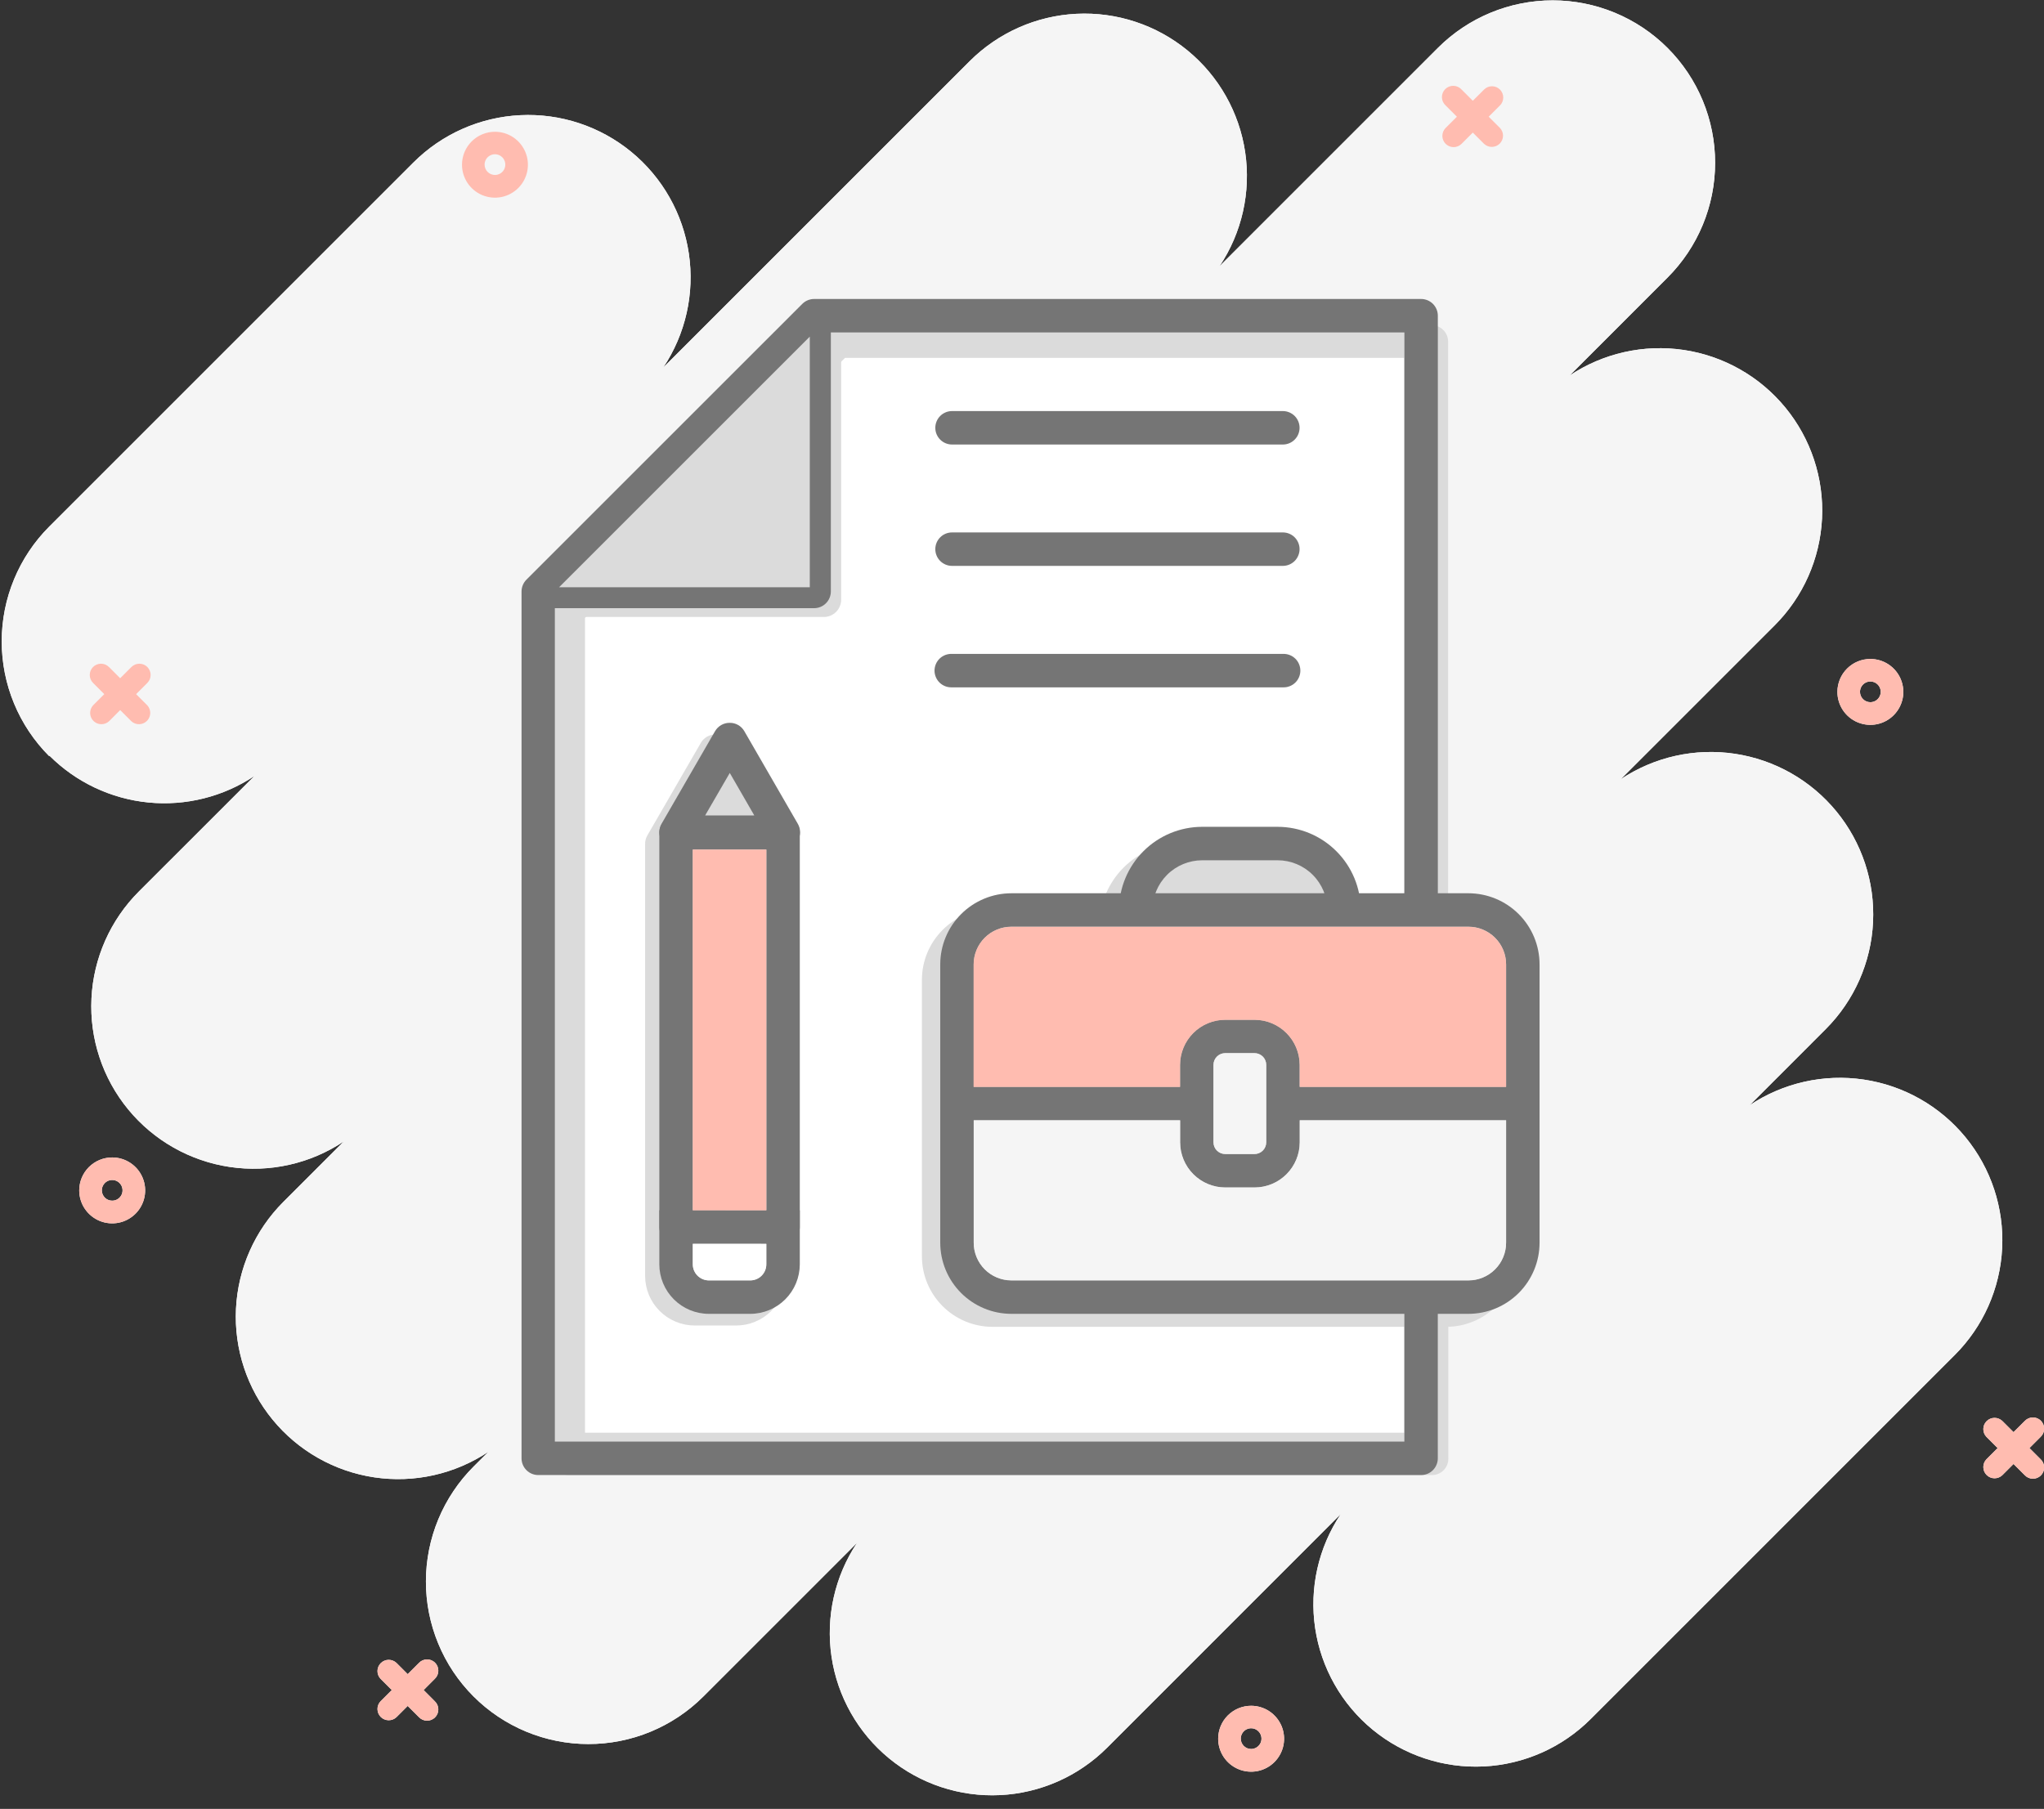<svg width="148" height="131" viewBox="0 0 148 131" fill="none" xmlns="http://www.w3.org/2000/svg">
  <rect x="0" y="0" width="148" height="131" fill="#333333" stroke="none"/>
  <g clipPath="url(#clip0_11492_115912)">
    <path d="M3.581 54.729C5.505 56.652 8.036 57.849 10.743 58.116C13.451 58.383 16.166 57.703 18.429 56.193L10.056 64.563C7.991 66.627 6.767 69.385 6.623 72.301C6.479 75.218 7.425 78.083 9.277 80.34C11.13 82.597 13.755 84.085 16.644 84.513C19.532 84.941 22.476 84.279 24.904 82.656L20.51 87.049C18.449 89.114 17.229 91.871 17.087 94.785C16.945 97.7 17.891 100.563 19.742 102.818C21.593 105.074 24.216 106.561 27.102 106.991C29.987 107.421 32.93 106.762 35.358 105.144L34.297 106.205C33.203 107.296 32.335 108.593 31.741 110.02C31.148 111.447 30.842 112.977 30.84 114.522C30.838 116.068 31.141 117.599 31.731 119.027C32.32 120.456 33.186 121.754 34.277 122.848C35.369 123.943 36.665 124.811 38.092 125.404C39.52 125.997 41.05 126.304 42.595 126.305C44.141 126.307 45.671 126.005 47.1 125.415C48.528 124.825 49.827 123.96 50.921 122.868L62.057 111.733C60.438 114.16 59.78 117.103 60.21 119.989C60.64 122.875 62.127 125.498 64.382 127.348C66.638 129.199 69.501 130.145 72.415 130.003C75.329 129.861 78.087 128.641 80.152 126.58L97.083 109.646C95.46 112.073 94.798 115.017 95.226 117.906C95.654 120.794 97.141 123.42 99.398 125.272C101.656 127.124 104.521 128.071 107.437 127.927C110.354 127.783 113.112 126.559 115.176 124.494L141.535 98.134C143.601 96.07 144.825 93.312 144.969 90.395C145.113 87.479 144.166 84.614 142.314 82.357C140.462 80.1 137.836 78.612 134.948 78.184C132.059 77.756 129.115 78.418 126.688 80.041L132.205 74.521C134.263 72.456 135.481 69.699 135.621 66.787C135.762 63.874 134.815 61.013 132.965 58.759C131.116 56.505 128.494 55.019 125.611 54.588C122.727 54.157 119.786 54.813 117.358 56.429L128.494 45.293C130.559 43.229 131.783 40.471 131.927 37.554C132.071 34.638 131.124 31.773 129.272 29.516C127.42 27.259 124.794 25.771 121.906 25.343C119.018 24.915 116.073 25.577 113.646 27.2L120.741 20.103C122.947 17.898 124.186 14.907 124.186 11.788C124.186 8.669 122.948 5.678 120.742 3.472C118.537 1.267 115.546 0.028 112.427 0.027C109.309 0.027 106.317 1.266 104.112 3.471L88.302 19.281C89.925 16.854 90.587 13.909 90.159 11.021C89.731 8.133 88.244 5.507 85.987 3.655C83.73 1.803 80.864 0.856 77.948 1C75.032 1.144 72.273 2.368 70.209 4.433L48.02 26.622C49.644 24.195 50.305 21.251 49.877 18.363C49.45 15.474 47.962 12.849 45.705 10.996C43.448 9.144 40.583 8.198 37.666 8.342C34.75 8.486 31.991 9.709 29.928 11.775L3.568 38.134C1.363 40.34 0.124 43.331 0.124 46.45C0.124 49.569 1.363 52.561 3.568 54.766L3.581 54.729Z" fill="white"/>
    <path d="M144.643 104.871L143.829 105.685C143.684 105.839 143.604 106.044 143.607 106.256C143.609 106.468 143.695 106.671 143.845 106.82C143.995 106.97 144.197 107.056 144.409 107.059C144.621 107.062 144.826 106.982 144.98 106.836L145.794 106.022L146.608 106.836C146.683 106.915 146.772 106.978 146.872 107.022C146.972 107.066 147.079 107.089 147.188 107.09C147.297 107.092 147.405 107.072 147.505 107.031C147.606 106.99 147.698 106.929 147.775 106.852C147.851 106.775 147.912 106.684 147.953 106.583C147.994 106.482 148.014 106.374 148.013 106.265C148.011 106.157 147.988 106.049 147.944 105.95C147.901 105.85 147.838 105.76 147.759 105.685L146.945 104.871L147.759 104.057C147.838 103.983 147.901 103.893 147.944 103.793C147.988 103.694 148.011 103.586 148.013 103.477C148.014 103.369 147.994 103.261 147.953 103.16C147.912 103.059 147.851 102.968 147.775 102.891C147.698 102.814 147.606 102.753 147.505 102.712C147.405 102.671 147.297 102.651 147.188 102.652C147.079 102.654 146.972 102.677 146.872 102.721C146.772 102.765 146.683 102.828 146.608 102.907L145.794 103.718L144.98 102.907C144.826 102.761 144.621 102.681 144.409 102.684C144.197 102.687 143.995 102.772 143.845 102.922C143.695 103.072 143.609 103.275 143.607 103.487C143.604 103.699 143.684 103.903 143.829 104.057L144.643 104.871Z" fill="white"/>
    <path d="M28.369 122.395L27.555 123.209C27.409 123.363 27.329 123.568 27.332 123.78C27.335 123.991 27.421 124.194 27.57 124.344C27.72 124.494 27.923 124.579 28.135 124.582C28.347 124.585 28.552 124.505 28.706 124.359L29.52 123.546L30.334 124.359C30.408 124.438 30.498 124.502 30.598 124.545C30.697 124.589 30.805 124.612 30.913 124.614C31.022 124.615 31.13 124.595 31.231 124.554C31.332 124.513 31.423 124.452 31.5 124.375C31.577 124.299 31.638 124.207 31.679 124.106C31.72 124.005 31.74 123.898 31.738 123.789C31.737 123.68 31.714 123.573 31.67 123.473C31.626 123.373 31.563 123.284 31.484 123.209L30.673 122.395L31.484 121.581C31.563 121.506 31.626 121.416 31.67 121.317C31.714 121.217 31.737 121.11 31.738 121.001C31.74 120.892 31.72 120.784 31.679 120.683C31.638 120.583 31.577 120.491 31.5 120.414C31.423 120.337 31.332 120.277 31.231 120.236C31.13 120.195 31.022 120.174 30.913 120.176C30.805 120.177 30.697 120.201 30.598 120.244C30.498 120.288 30.408 120.351 30.334 120.43L29.52 121.244L28.706 120.43C28.552 120.284 28.347 120.205 28.135 120.207C27.923 120.21 27.72 120.296 27.57 120.446C27.421 120.596 27.335 120.798 27.332 121.01C27.329 121.222 27.409 121.427 27.555 121.581L28.369 122.395Z" fill="white"/>
    <path d="M7.551 50.27L6.737 51.084C6.597 51.24 6.522 51.443 6.527 51.652C6.532 51.861 6.618 52.061 6.766 52.209C6.914 52.357 7.113 52.442 7.322 52.447C7.532 52.453 7.735 52.378 7.89 52.238L8.702 51.424L9.516 52.238C9.671 52.378 9.874 52.453 10.084 52.447C10.293 52.442 10.492 52.357 10.64 52.209C10.788 52.061 10.873 51.861 10.879 51.652C10.884 51.443 10.809 51.24 10.669 51.084L9.855 50.27L10.669 49.456C10.822 49.303 10.907 49.096 10.907 48.88C10.906 48.664 10.82 48.457 10.668 48.304C10.515 48.152 10.307 48.066 10.091 48.066C9.875 48.067 9.668 48.153 9.516 48.306L8.702 49.12L7.89 48.306C7.815 48.23 7.725 48.17 7.626 48.129C7.527 48.088 7.422 48.066 7.315 48.066C7.208 48.066 7.102 48.087 7.003 48.128C6.904 48.169 6.814 48.229 6.738 48.304C6.663 48.38 6.602 48.47 6.561 48.568C6.52 48.667 6.499 48.773 6.499 48.88C6.499 48.987 6.52 49.093 6.561 49.192C6.601 49.291 6.661 49.381 6.737 49.456L7.551 50.27Z" fill="white"/>
    <path d="M105.489 8.452L104.675 9.266C104.599 9.341 104.539 9.431 104.499 9.53C104.458 9.629 104.437 9.735 104.437 9.842C104.437 9.949 104.458 10.055 104.499 10.154C104.54 10.252 104.601 10.342 104.676 10.418C104.752 10.493 104.842 10.553 104.941 10.594C105.04 10.635 105.146 10.656 105.253 10.656C105.36 10.656 105.465 10.634 105.564 10.593C105.663 10.552 105.753 10.492 105.828 10.416L106.642 9.602L107.456 10.416C107.61 10.562 107.815 10.642 108.027 10.639C108.239 10.636 108.441 10.551 108.591 10.401C108.741 10.251 108.827 10.049 108.83 9.836C108.833 9.624 108.753 9.42 108.607 9.266L107.793 8.452L108.607 7.638C108.683 7.562 108.743 7.473 108.784 7.374C108.825 7.275 108.846 7.169 108.846 7.062C108.846 6.955 108.825 6.849 108.784 6.75C108.744 6.651 108.684 6.562 108.608 6.486C108.533 6.41 108.443 6.35 108.344 6.309C108.245 6.268 108.139 6.247 108.032 6.247C107.925 6.246 107.82 6.267 107.721 6.308C107.622 6.349 107.532 6.409 107.456 6.485L106.642 7.298L105.828 6.485C105.754 6.402 105.664 6.336 105.563 6.29C105.463 6.243 105.354 6.218 105.243 6.215C105.132 6.212 105.022 6.232 104.919 6.273C104.816 6.314 104.723 6.376 104.644 6.454C104.566 6.532 104.505 6.626 104.463 6.729C104.422 6.832 104.403 6.942 104.406 7.052C104.408 7.163 104.434 7.272 104.48 7.373C104.526 7.473 104.593 7.564 104.675 7.638L105.489 8.452Z" fill="white"/>
    <path d="M90.59 123.535C91.062 123.535 91.524 123.675 91.916 123.937C92.308 124.2 92.614 124.572 92.795 125.008C92.975 125.444 93.023 125.924 92.931 126.387C92.839 126.85 92.611 127.275 92.278 127.609C91.944 127.942 91.519 128.17 91.056 128.262C90.593 128.354 90.113 128.307 89.677 128.126C89.241 127.945 88.868 127.639 88.606 127.247C88.344 126.855 88.204 126.393 88.204 125.921C88.204 125.288 88.456 124.682 88.903 124.234C89.35 123.787 89.957 123.535 90.59 123.535ZM90.59 126.664C90.739 126.664 90.884 126.62 91.007 126.537C91.13 126.455 91.227 126.338 91.284 126.201C91.34 126.063 91.355 125.913 91.326 125.767C91.297 125.621 91.226 125.488 91.121 125.383C91.016 125.278 90.882 125.206 90.737 125.177C90.591 125.149 90.44 125.163 90.303 125.22C90.166 125.277 90.049 125.373 89.966 125.497C89.884 125.62 89.84 125.765 89.84 125.913C89.84 126.012 89.859 126.109 89.897 126.201C89.935 126.292 89.99 126.374 90.06 126.444C90.129 126.514 90.212 126.569 90.303 126.607C90.394 126.644 90.492 126.664 90.59 126.664Z" fill="white"/>
    <path d="M135.427 47.723C135.899 47.723 136.361 47.863 136.753 48.125C137.145 48.387 137.451 48.76 137.632 49.196C137.812 49.632 137.86 50.111 137.768 50.574C137.675 51.037 137.448 51.462 137.114 51.796C136.781 52.13 136.356 52.357 135.893 52.449C135.43 52.541 134.95 52.494 134.514 52.313C134.078 52.133 133.705 51.827 133.443 51.435C133.181 51.042 133.041 50.581 133.041 50.109C133.041 49.476 133.292 48.869 133.74 48.422C134.187 47.974 134.794 47.723 135.427 47.723ZM135.427 50.854C135.576 50.854 135.721 50.81 135.844 50.727C135.967 50.645 136.064 50.528 136.12 50.391C136.177 50.254 136.192 50.103 136.163 49.957C136.134 49.812 136.063 49.678 135.958 49.573C135.853 49.468 135.719 49.397 135.574 49.368C135.428 49.339 135.277 49.354 135.14 49.41C135.003 49.467 134.886 49.563 134.803 49.687C134.721 49.81 134.677 49.955 134.677 50.104C134.677 50.303 134.756 50.493 134.897 50.634C135.037 50.775 135.228 50.854 135.427 50.854Z" fill="white"/>
    <path d="M35.838 9.543C36.31 9.543 36.772 9.683 37.164 9.945C37.556 10.207 37.862 10.58 38.043 11.016C38.224 11.452 38.271 11.932 38.179 12.395C38.087 12.858 37.859 13.283 37.526 13.617C37.192 13.95 36.767 14.177 36.304 14.27C35.841 14.362 35.361 14.314 34.925 14.134C34.489 13.953 34.117 13.647 33.854 13.255C33.592 12.863 33.452 12.401 33.452 11.929C33.452 11.296 33.703 10.689 34.151 10.242C34.599 9.794 35.206 9.543 35.838 9.543ZM35.838 12.671C35.987 12.671 36.132 12.627 36.255 12.545C36.379 12.463 36.475 12.345 36.532 12.208C36.588 12.071 36.603 11.92 36.574 11.775C36.545 11.629 36.474 11.496 36.369 11.391C36.264 11.286 36.13 11.214 35.985 11.185C35.839 11.156 35.688 11.171 35.551 11.228C35.414 11.285 35.297 11.381 35.214 11.504C35.132 11.628 35.088 11.773 35.088 11.921C35.088 12.12 35.167 12.311 35.308 12.452C35.449 12.592 35.639 12.671 35.838 12.671Z" fill="white"/>
    <path d="M8.123 83.824C8.595 83.824 9.057 83.964 9.449 84.226C9.842 84.489 10.148 84.861 10.328 85.297C10.509 85.733 10.556 86.213 10.464 86.676C10.372 87.139 10.145 87.564 9.811 87.898C9.477 88.231 9.052 88.459 8.589 88.551C8.126 88.643 7.646 88.596 7.21 88.415C6.774 88.234 6.402 87.928 6.139 87.536C5.877 87.144 5.737 86.682 5.737 86.21C5.737 85.578 5.989 84.971 6.436 84.523C6.884 84.076 7.491 83.824 8.123 83.824ZM8.123 86.955C8.272 86.955 8.417 86.911 8.54 86.829C8.664 86.746 8.76 86.629 8.817 86.492C8.874 86.355 8.888 86.204 8.859 86.059C8.83 85.913 8.759 85.779 8.654 85.675C8.549 85.57 8.415 85.498 8.27 85.469C8.124 85.44 7.973 85.455 7.836 85.512C7.699 85.569 7.582 85.665 7.5 85.788C7.417 85.912 7.373 86.057 7.373 86.205C7.373 86.404 7.452 86.595 7.593 86.736C7.734 86.876 7.925 86.955 8.123 86.955Z" fill="white"/>
    <path d="M3.581 54.729C5.505 56.652 8.036 57.849 10.743 58.116C13.451 58.383 16.166 57.703 18.429 56.193L10.056 64.563C7.991 66.627 6.767 69.385 6.623 72.301C6.479 75.218 7.425 78.083 9.277 80.34C11.13 82.597 13.755 84.085 16.644 84.513C19.532 84.941 22.476 84.279 24.904 82.656L20.51 87.049C18.449 89.114 17.229 91.871 17.087 94.785C16.945 97.7 17.891 100.563 19.742 102.818C21.593 105.074 24.216 106.561 27.102 106.991C29.987 107.421 32.93 106.762 35.358 105.144L34.297 106.205C33.203 107.296 32.335 108.593 31.741 110.02C31.148 111.447 30.842 112.977 30.84 114.522C30.838 116.068 31.141 117.599 31.731 119.027C32.32 120.456 33.186 121.754 34.277 122.848C35.369 123.943 36.665 124.811 38.092 125.404C39.52 125.997 41.05 126.304 42.595 126.305C44.141 126.307 45.671 126.005 47.1 125.415C48.528 124.825 49.827 123.96 50.921 122.868L62.057 111.733C60.438 114.16 59.78 117.103 60.21 119.989C60.64 122.875 62.127 125.498 64.382 127.348C66.638 129.199 69.501 130.145 72.415 130.003C75.329 129.861 78.087 128.641 80.152 126.58L97.083 109.646C95.46 112.073 94.798 115.017 95.226 117.906C95.654 120.794 97.141 123.42 99.398 125.272C101.656 127.124 104.521 128.071 107.437 127.927C110.354 127.783 113.112 126.559 115.176 124.494L141.535 98.134C143.601 96.07 144.825 93.312 144.969 90.395C145.113 87.479 144.166 84.614 142.314 82.357C140.462 80.1 137.836 78.612 134.948 78.184C132.059 77.756 129.115 78.418 126.688 80.041L132.205 74.521C134.263 72.456 135.481 69.699 135.621 66.787C135.762 63.874 134.815 61.013 132.965 58.759C131.116 56.505 128.494 55.019 125.611 54.588C122.727 54.157 119.786 54.813 117.358 56.429L128.494 45.293C130.559 43.229 131.783 40.471 131.927 37.554C132.071 34.638 131.124 31.773 129.272 29.516C127.42 27.259 124.794 25.771 121.906 25.343C119.018 24.915 116.073 25.577 113.646 27.2L120.741 20.103C122.947 17.898 124.186 14.907 124.186 11.788C124.186 8.669 122.948 5.678 120.742 3.472C118.537 1.267 115.546 0.028 112.427 0.027C109.309 0.027 106.317 1.266 104.112 3.471L88.302 19.281C89.925 16.854 90.587 13.909 90.159 11.021C89.731 8.133 88.244 5.507 85.987 3.655C83.73 1.803 80.864 0.856 77.948 1C75.032 1.144 72.273 2.368 70.209 4.433L48.02 26.622C49.644 24.195 50.305 21.251 49.877 18.363C49.45 15.474 47.962 12.849 45.705 10.996C43.448 9.144 40.583 8.198 37.666 8.342C34.75 8.486 31.991 9.709 29.928 11.775L3.568 38.134C1.363 40.34 0.124 43.331 0.124 46.45C0.124 49.569 1.363 52.561 3.568 54.766L3.581 54.729Z" fill="#F5F5F5"/>
    <path d="M144.643 104.871L143.829 105.685C143.684 105.839 143.604 106.044 143.607 106.256C143.609 106.468 143.695 106.671 143.845 106.82C143.995 106.97 144.197 107.056 144.409 107.059C144.621 107.062 144.826 106.982 144.98 106.836L145.794 106.022L146.608 106.836C146.683 106.915 146.772 106.978 146.872 107.022C146.972 107.066 147.079 107.089 147.188 107.09C147.297 107.092 147.405 107.072 147.505 107.031C147.606 106.99 147.698 106.929 147.775 106.852C147.851 106.775 147.912 106.684 147.953 106.583C147.994 106.482 148.014 106.374 148.013 106.265C148.011 106.157 147.988 106.049 147.944 105.95C147.901 105.85 147.838 105.76 147.759 105.685L146.945 104.871L147.759 104.057C147.838 103.983 147.901 103.893 147.944 103.793C147.988 103.694 148.011 103.586 148.013 103.477C148.014 103.369 147.994 103.261 147.953 103.16C147.912 103.059 147.851 102.968 147.775 102.891C147.698 102.814 147.606 102.753 147.505 102.712C147.405 102.671 147.297 102.651 147.188 102.652C147.079 102.654 146.972 102.677 146.872 102.721C146.772 102.765 146.683 102.828 146.608 102.907L145.794 103.718L144.98 102.907C144.826 102.761 144.621 102.681 144.409 102.684C144.197 102.687 143.995 102.772 143.845 102.922C143.695 103.072 143.609 103.275 143.607 103.487C143.604 103.699 143.684 103.903 143.829 104.057L144.643 104.871Z" fill="#FFBCB0"/>
    <path d="M28.369 122.395L27.555 123.209C27.409 123.363 27.329 123.568 27.332 123.78C27.335 123.991 27.421 124.194 27.57 124.344C27.72 124.494 27.923 124.579 28.135 124.582C28.347 124.585 28.552 124.505 28.706 124.359L29.52 123.546L30.334 124.359C30.408 124.438 30.498 124.502 30.598 124.545C30.697 124.589 30.805 124.612 30.913 124.614C31.022 124.615 31.13 124.595 31.231 124.554C31.332 124.513 31.423 124.452 31.5 124.375C31.577 124.299 31.638 124.207 31.679 124.106C31.72 124.005 31.74 123.898 31.738 123.789C31.737 123.68 31.714 123.573 31.67 123.473C31.626 123.373 31.563 123.284 31.484 123.209L30.673 122.395L31.484 121.581C31.563 121.506 31.626 121.416 31.67 121.317C31.714 121.217 31.737 121.11 31.738 121.001C31.74 120.892 31.72 120.784 31.679 120.683C31.638 120.583 31.577 120.491 31.5 120.414C31.423 120.337 31.332 120.277 31.231 120.236C31.13 120.195 31.022 120.174 30.913 120.176C30.805 120.177 30.697 120.201 30.598 120.244C30.498 120.288 30.408 120.351 30.334 120.43L29.52 121.244L28.706 120.43C28.552 120.284 28.347 120.205 28.135 120.207C27.923 120.21 27.72 120.296 27.57 120.446C27.421 120.596 27.335 120.798 27.332 121.01C27.329 121.222 27.409 121.427 27.555 121.581L28.369 122.395Z" fill="#FFBCB0"/>
    <path d="M7.551 50.27L6.737 51.084C6.597 51.24 6.522 51.443 6.527 51.652C6.532 51.861 6.618 52.061 6.766 52.209C6.914 52.357 7.113 52.442 7.322 52.447C7.532 52.453 7.735 52.378 7.89 52.238L8.702 51.424L9.516 52.238C9.671 52.378 9.874 52.453 10.084 52.447C10.293 52.442 10.492 52.357 10.64 52.209C10.788 52.061 10.873 51.861 10.879 51.652C10.884 51.443 10.809 51.24 10.669 51.084L9.855 50.27L10.669 49.456C10.822 49.303 10.907 49.096 10.907 48.88C10.906 48.664 10.82 48.457 10.668 48.304C10.515 48.152 10.307 48.066 10.091 48.066C9.875 48.067 9.668 48.153 9.516 48.306L8.702 49.12L7.89 48.306C7.815 48.23 7.725 48.17 7.626 48.129C7.527 48.088 7.422 48.066 7.315 48.066C7.208 48.066 7.102 48.087 7.003 48.128C6.904 48.169 6.814 48.229 6.738 48.304C6.663 48.38 6.602 48.47 6.561 48.568C6.52 48.667 6.499 48.773 6.499 48.88C6.499 48.987 6.52 49.093 6.561 49.192C6.601 49.291 6.661 49.381 6.737 49.456L7.551 50.27Z" fill="#FFBCB0"/>
    <path d="M105.489 8.452L104.675 9.266C104.599 9.341 104.539 9.431 104.499 9.53C104.458 9.629 104.437 9.735 104.437 9.842C104.437 9.949 104.458 10.055 104.499 10.154C104.54 10.252 104.601 10.342 104.676 10.418C104.752 10.493 104.842 10.553 104.941 10.594C105.04 10.635 105.146 10.656 105.253 10.656C105.36 10.656 105.465 10.634 105.564 10.593C105.663 10.552 105.753 10.492 105.828 10.416L106.642 9.602L107.456 10.416C107.61 10.562 107.815 10.642 108.027 10.639C108.239 10.636 108.441 10.551 108.591 10.401C108.741 10.251 108.827 10.049 108.83 9.836C108.833 9.624 108.753 9.42 108.607 9.266L107.793 8.452L108.607 7.638C108.683 7.562 108.743 7.473 108.784 7.374C108.825 7.275 108.846 7.169 108.846 7.062C108.846 6.955 108.825 6.849 108.784 6.75C108.744 6.651 108.684 6.562 108.608 6.486C108.533 6.41 108.443 6.35 108.344 6.309C108.245 6.268 108.139 6.247 108.032 6.247C107.925 6.246 107.82 6.267 107.721 6.308C107.622 6.349 107.532 6.409 107.456 6.485L106.642 7.298L105.828 6.485C105.754 6.402 105.664 6.336 105.563 6.29C105.463 6.243 105.354 6.218 105.243 6.215C105.132 6.212 105.022 6.232 104.919 6.273C104.816 6.314 104.723 6.376 104.644 6.454C104.566 6.532 104.505 6.626 104.463 6.729C104.422 6.832 104.403 6.942 104.406 7.052C104.408 7.163 104.434 7.272 104.48 7.373C104.526 7.473 104.593 7.564 104.675 7.638L105.489 8.452Z" fill="#FFBCB0"/>
    <path d="M90.59 123.535C91.062 123.535 91.524 123.675 91.916 123.937C92.308 124.2 92.614 124.572 92.795 125.008C92.975 125.444 93.023 125.924 92.931 126.387C92.839 126.85 92.611 127.275 92.278 127.609C91.944 127.942 91.519 128.17 91.056 128.262C90.593 128.354 90.113 128.307 89.677 128.126C89.241 127.945 88.868 127.639 88.606 127.247C88.344 126.855 88.204 126.393 88.204 125.921C88.204 125.288 88.456 124.682 88.903 124.234C89.35 123.787 89.957 123.535 90.59 123.535ZM90.59 126.664C90.739 126.664 90.884 126.62 91.007 126.537C91.13 126.455 91.227 126.338 91.284 126.201C91.34 126.063 91.355 125.913 91.326 125.767C91.297 125.621 91.226 125.488 91.121 125.383C91.016 125.278 90.882 125.206 90.737 125.177C90.591 125.149 90.44 125.163 90.303 125.22C90.166 125.277 90.049 125.373 89.966 125.497C89.884 125.62 89.84 125.765 89.84 125.913C89.84 126.012 89.859 126.109 89.897 126.201C89.935 126.292 89.99 126.374 90.06 126.444C90.129 126.514 90.212 126.569 90.303 126.607C90.394 126.644 90.492 126.664 90.59 126.664Z" fill="#FFBCB0"/>
    <path d="M135.427 47.723C135.899 47.723 136.361 47.863 136.753 48.125C137.145 48.387 137.451 48.76 137.632 49.196C137.812 49.632 137.86 50.111 137.768 50.574C137.675 51.037 137.448 51.462 137.114 51.796C136.781 52.13 136.356 52.357 135.893 52.449C135.43 52.541 134.95 52.494 134.514 52.313C134.078 52.133 133.705 51.827 133.443 51.435C133.181 51.042 133.041 50.581 133.041 50.109C133.041 49.476 133.292 48.869 133.74 48.422C134.187 47.974 134.794 47.723 135.427 47.723ZM135.427 50.854C135.576 50.854 135.721 50.81 135.844 50.727C135.967 50.645 136.064 50.528 136.12 50.391C136.177 50.254 136.192 50.103 136.163 49.957C136.134 49.812 136.063 49.678 135.958 49.573C135.853 49.468 135.719 49.397 135.574 49.368C135.428 49.339 135.277 49.354 135.14 49.41C135.003 49.467 134.886 49.563 134.803 49.687C134.721 49.81 134.677 49.955 134.677 50.104C134.677 50.303 134.756 50.493 134.897 50.634C135.037 50.775 135.228 50.854 135.427 50.854Z" fill="#FFBCB0"/>
    <path d="M35.838 9.543C36.31 9.543 36.772 9.683 37.164 9.945C37.556 10.207 37.862 10.58 38.043 11.016C38.224 11.452 38.271 11.932 38.179 12.395C38.087 12.858 37.859 13.283 37.526 13.617C37.192 13.95 36.767 14.177 36.304 14.27C35.841 14.362 35.361 14.314 34.925 14.134C34.489 13.953 34.117 13.647 33.854 13.255C33.592 12.863 33.452 12.401 33.452 11.929C33.452 11.296 33.703 10.689 34.151 10.242C34.599 9.794 35.206 9.543 35.838 9.543ZM35.838 12.671C35.987 12.671 36.132 12.627 36.255 12.545C36.379 12.463 36.475 12.345 36.532 12.208C36.588 12.071 36.603 11.92 36.574 11.775C36.545 11.629 36.474 11.496 36.369 11.391C36.264 11.286 36.13 11.214 35.985 11.185C35.839 11.156 35.688 11.171 35.551 11.228C35.414 11.285 35.297 11.381 35.214 11.504C35.132 11.628 35.088 11.773 35.088 11.921C35.088 12.12 35.167 12.311 35.308 12.452C35.449 12.592 35.639 12.671 35.838 12.671Z" fill="#FFBCB0"/>
    <path d="M8.123 83.824C8.595 83.824 9.057 83.964 9.449 84.226C9.842 84.489 10.148 84.861 10.328 85.297C10.509 85.733 10.556 86.213 10.464 86.676C10.372 87.139 10.145 87.564 9.811 87.898C9.477 88.231 9.052 88.459 8.589 88.551C8.126 88.643 7.646 88.596 7.21 88.415C6.774 88.234 6.402 87.928 6.139 87.536C5.877 87.144 5.737 86.682 5.737 86.21C5.737 85.578 5.989 84.971 6.436 84.523C6.884 84.076 7.491 83.824 8.123 83.824ZM8.123 86.955C8.272 86.955 8.417 86.911 8.54 86.829C8.664 86.746 8.76 86.629 8.817 86.492C8.874 86.355 8.888 86.204 8.859 86.059C8.83 85.913 8.759 85.779 8.654 85.675C8.549 85.57 8.415 85.498 8.27 85.469C8.124 85.44 7.973 85.455 7.836 85.512C7.699 85.569 7.582 85.665 7.5 85.788C7.417 85.912 7.373 86.057 7.373 86.205C7.373 86.404 7.452 86.595 7.593 86.736C7.734 86.876 7.925 86.955 8.123 86.955Z" fill="#FFBCB0"/>
    <path d="M104.11 22.864V105.615C104.11 105.774 104.079 105.931 104.019 106.078C103.958 106.225 103.869 106.359 103.757 106.471C103.644 106.584 103.511 106.673 103.364 106.734C103.217 106.795 103.06 106.826 102.901 106.826H38.975C38.816 106.826 38.658 106.795 38.511 106.734C38.364 106.673 38.231 106.584 38.119 106.471C38.007 106.359 37.917 106.225 37.857 106.078C37.796 105.931 37.765 105.774 37.766 105.615V42.834C37.765 42.675 37.796 42.517 37.856 42.37C37.917 42.224 38.006 42.09 38.118 41.977L58.091 22.008C58.203 21.895 58.337 21.805 58.483 21.744C58.63 21.683 58.788 21.652 58.947 21.652H102.911C103.231 21.655 103.536 21.784 103.76 22.011C103.985 22.238 104.111 22.545 104.11 22.864Z" fill="white"/>
    <path d="M109.837 70.958V90.979C109.836 92.333 109.297 93.632 108.339 94.591C107.381 95.549 106.083 96.088 104.728 96.09H71.865C70.51 96.09 69.21 95.551 68.252 94.593C67.293 93.635 66.754 92.336 66.753 90.981V70.958C66.754 69.603 67.293 68.304 68.252 67.345C69.21 66.387 70.509 65.848 71.865 65.847H79.728C80.008 64.499 80.743 63.29 81.81 62.42C82.876 61.551 84.21 61.076 85.585 61.074H91.005C92.381 61.076 93.715 61.551 94.782 62.42C95.849 63.289 96.584 64.499 96.864 65.847H104.728C106.083 65.849 107.381 66.389 108.338 67.347C109.296 68.305 109.835 69.604 109.837 70.958Z" fill="#DBDBDB"/>
    <path d="M56.895 61.145V61.164V88.499V92.407C56.894 92.879 56.8 93.347 56.618 93.783C56.437 94.219 56.171 94.615 55.837 94.948C55.502 95.281 55.105 95.545 54.668 95.725C54.231 95.904 53.764 95.996 53.291 95.995H50.301C49.349 95.993 48.437 95.615 47.764 94.942C47.091 94.269 46.712 93.356 46.711 92.405V88.497V61.188V61.161C46.702 60.931 46.758 60.704 46.873 60.504L50.749 53.793C50.856 53.608 51.011 53.455 51.198 53.349C51.384 53.243 51.595 53.189 51.809 53.191C52.024 53.189 52.235 53.244 52.421 53.35C52.608 53.456 52.763 53.61 52.87 53.796L56.741 60.509C56.849 60.703 56.903 60.923 56.895 61.145Z" fill="#DBDBDB"/>
    <path d="M103.667 106.826H41.167C40.853 106.826 40.553 106.702 40.331 106.48C40.109 106.258 39.984 105.958 39.984 105.644V44.263C39.984 43.949 40.108 43.648 40.329 43.425L59.856 23.898C60.078 23.676 60.38 23.551 60.694 23.551H103.667C103.981 23.551 104.282 23.676 104.505 23.898C104.727 24.12 104.852 24.422 104.852 24.736V66.815H102.484V25.918H61.184L42.36 44.743V104.459H102.503V94.235H104.87V105.636C104.871 105.794 104.84 105.95 104.78 106.095C104.72 106.241 104.631 106.373 104.519 106.484C104.407 106.595 104.273 106.682 104.127 106.741C103.981 106.8 103.824 106.829 103.667 106.826Z" fill="#DBDBDB"/>
    <path d="M102.853 106.123H40.342C40.029 106.123 39.727 105.999 39.505 105.777C39.283 105.555 39.158 105.255 39.157 104.941V43.56C39.157 43.404 39.188 43.25 39.247 43.106C39.307 42.962 39.394 42.832 39.505 42.722L59.032 23.195C59.141 23.085 59.272 22.997 59.416 22.937C59.559 22.878 59.714 22.847 59.869 22.848H102.853C103.167 22.848 103.467 22.974 103.689 23.196C103.911 23.418 104.035 23.719 104.035 24.033V66.112H101.668V25.215H60.36L41.535 44.04V103.756H101.678V93.527H104.046V104.928C104.048 105.085 104.018 105.241 103.959 105.387C103.899 105.532 103.812 105.665 103.701 105.776C103.589 105.887 103.457 105.975 103.312 106.035C103.166 106.095 103.01 106.125 102.853 106.123Z" fill="#DBDBDB"/>
    <path d="M59.655 44.682H39.009V42.177H58.401V22.785H60.906V43.428C60.906 43.761 60.774 44.079 60.54 44.314C60.305 44.549 59.987 44.682 59.655 44.682Z" fill="#DBDBDB"/>
    <path d="M102.898 106.826H38.974C38.653 106.826 38.345 106.698 38.118 106.471C37.891 106.244 37.763 105.936 37.763 105.615V42.834C37.764 42.513 37.892 42.205 38.118 41.977L58.09 22.008C58.203 21.895 58.336 21.806 58.483 21.745C58.63 21.684 58.788 21.652 58.947 21.652H102.898C103.057 21.652 103.215 21.683 103.362 21.744C103.509 21.805 103.643 21.894 103.755 22.006C103.868 22.119 103.957 22.253 104.018 22.4C104.079 22.547 104.11 22.705 104.11 22.864V65.903H101.689V24.073H59.437L40.175 43.33V104.403H101.686V93.941H104.107V105.607C104.108 105.766 104.077 105.924 104.017 106.072C103.957 106.22 103.868 106.354 103.756 106.468C103.643 106.581 103.51 106.671 103.363 106.733C103.215 106.794 103.057 106.826 102.898 106.826Z" fill="#757575"/>
    <path d="M58.937 44.045H38.975V41.624H57.735V22.863H60.159V42.833C60.159 42.993 60.127 43.151 60.066 43.299C60.004 43.447 59.914 43.581 59.8 43.694C59.687 43.806 59.552 43.895 59.403 43.956C59.255 44.016 59.096 44.046 58.937 44.045Z" fill="#757575"/>
    <path d="M106.319 95.15H73.23C72.553 95.149 71.883 95.015 71.258 94.755C70.633 94.496 70.065 94.116 69.587 93.636C69.109 93.157 68.73 92.589 68.471 91.963C68.213 91.338 68.08 90.667 68.081 89.99V69.84C68.082 68.475 68.625 67.166 69.591 66.201C70.556 65.236 71.865 64.693 73.23 64.691H106.319C107.685 64.691 108.996 65.233 109.963 66.198C110.93 67.164 111.474 68.474 111.475 69.84V89.99C111.476 90.668 111.343 91.339 111.084 91.965C110.825 92.591 110.446 93.16 109.967 93.639C109.488 94.118 108.919 94.499 108.293 94.758C107.667 95.017 106.996 95.15 106.319 95.15ZM73.23 67.112C72.507 67.113 71.814 67.4 71.302 67.912C70.791 68.424 70.504 69.117 70.504 69.84V89.99C70.505 90.713 70.792 91.406 71.303 91.918C71.814 92.429 72.507 92.717 73.23 92.719H106.319C106.677 92.719 107.032 92.649 107.364 92.512C107.695 92.375 107.996 92.174 108.25 91.921C108.504 91.667 108.706 91.366 108.843 91.035C108.981 90.704 109.052 90.349 109.052 89.99V69.84C109.052 69.482 108.981 69.126 108.844 68.795C108.706 68.464 108.505 68.163 108.251 67.909C107.997 67.656 107.696 67.455 107.364 67.318C107.033 67.181 106.677 67.111 106.319 67.112H73.23Z" fill="#757575"/>
    <path d="M110.266 78.707H92.894V81.13H110.266V78.707Z" fill="#757575"/>
    <path d="M86.665 78.707H69.293V81.13H86.665V78.707Z" fill="#757575"/>
    <path d="M90.834 85.999H88.713C87.846 85.998 87.015 85.653 86.401 85.041C85.788 84.428 85.443 83.597 85.441 82.73V77.119C85.442 76.252 85.787 75.42 86.4 74.807C87.014 74.193 87.846 73.848 88.713 73.848H90.834C91.702 73.848 92.534 74.193 93.147 74.807C93.76 75.42 94.105 76.252 94.106 77.119V82.73C94.105 83.597 93.759 84.428 93.146 85.041C92.533 85.653 91.701 85.998 90.834 85.999ZM88.713 76.271C88.488 76.271 88.272 76.36 88.113 76.519C87.954 76.679 87.865 76.894 87.865 77.119V82.73C87.865 82.954 87.955 83.17 88.114 83.329C88.273 83.488 88.488 83.577 88.713 83.578H90.834C91.059 83.577 91.274 83.488 91.433 83.329C91.592 83.17 91.682 82.954 91.683 82.73V77.119C91.683 76.894 91.593 76.679 91.434 76.519C91.275 76.36 91.059 76.271 90.834 76.271H88.713Z" fill="#757575"/>
    <path d="M98.528 65.903H96.108C96.107 64.948 95.728 64.033 95.052 63.358C94.377 62.682 93.462 62.303 92.507 62.302H87.048C86.094 62.303 85.178 62.682 84.503 63.358C83.828 64.033 83.448 64.948 83.448 65.903H81.024C81.026 64.306 81.662 62.775 82.791 61.646C83.92 60.516 85.451 59.881 87.048 59.879H92.507C94.104 59.881 95.635 60.516 96.763 61.646C97.892 62.775 98.527 64.306 98.528 65.903Z" fill="#757575"/>
    <path d="M56.699 90.076H48.952C48.793 90.076 48.635 90.045 48.488 89.984C48.341 89.923 48.207 89.834 48.094 89.722C47.982 89.609 47.892 89.475 47.832 89.328C47.771 89.181 47.74 89.023 47.74 88.864V60.317C47.741 59.996 47.869 59.688 48.096 59.461C48.323 59.234 48.631 59.106 48.952 59.105H56.699C57.02 59.105 57.329 59.233 57.556 59.46C57.783 59.688 57.911 59.996 57.911 60.317V88.867C57.911 89.026 57.879 89.183 57.818 89.33C57.758 89.477 57.668 89.61 57.556 89.722C57.443 89.835 57.309 89.924 57.163 89.984C57.016 90.045 56.858 90.076 56.699 90.076ZM50.163 87.652H55.49V61.529H50.163V87.652Z" fill="#757575"/>
    <path d="M47.74 87.652V91.56C47.74 92.512 48.118 93.425 48.791 94.098C49.463 94.771 50.376 95.15 51.328 95.15H54.321C55.272 95.15 56.184 94.772 56.858 94.099C57.531 93.427 57.909 92.514 57.911 91.563V87.655L47.74 87.652ZM55.487 91.56C55.488 91.714 55.458 91.866 55.399 92.007C55.341 92.149 55.255 92.278 55.147 92.386C55.038 92.495 54.909 92.58 54.768 92.639C54.626 92.697 54.474 92.727 54.321 92.727H51.33C51.021 92.727 50.724 92.604 50.505 92.385C50.286 92.166 50.163 91.87 50.163 91.56V90.073H55.487V91.56Z" fill="#757575"/>
    <path d="M55.487 90.077V91.562C55.487 91.715 55.457 91.867 55.399 92.008C55.34 92.15 55.255 92.279 55.146 92.387C55.038 92.496 54.909 92.582 54.767 92.64C54.626 92.699 54.474 92.729 54.32 92.728H51.33C51.02 92.728 50.724 92.605 50.505 92.386C50.286 92.168 50.163 91.871 50.163 91.562V90.074L55.487 90.077Z" fill="white"/>
    <path d="M56.707 61.479H48.959C48.746 61.481 48.536 61.426 48.35 61.321C48.165 61.215 48.01 61.063 47.903 60.878C47.795 60.694 47.738 60.484 47.737 60.271C47.737 60.058 47.792 59.848 47.899 59.663L51.775 52.952C51.883 52.767 52.038 52.614 52.224 52.507C52.41 52.401 52.621 52.346 52.836 52.348C53.05 52.345 53.262 52.4 53.449 52.507C53.635 52.614 53.789 52.768 53.896 52.955L57.77 59.665C57.876 59.85 57.932 60.06 57.931 60.274C57.931 60.487 57.874 60.697 57.766 60.881C57.658 61.065 57.504 61.218 57.318 61.323C57.133 61.429 56.923 61.483 56.709 61.482L56.707 61.479ZM51.057 59.056H54.617L52.841 55.977L51.057 59.056Z" fill="#757575"/>
    <path d="M92.894 32.193H68.934C68.775 32.193 68.618 32.161 68.471 32.101C68.324 32.04 68.19 31.951 68.078 31.838C67.965 31.725 67.876 31.592 67.815 31.445C67.754 31.298 67.723 31.14 67.723 30.981C67.723 30.822 67.754 30.665 67.815 30.517C67.876 30.37 67.965 30.237 68.078 30.124C68.19 30.012 68.324 29.923 68.471 29.862C68.618 29.801 68.775 29.77 68.934 29.77H92.886C93.046 29.77 93.203 29.801 93.35 29.862C93.497 29.923 93.631 30.012 93.743 30.124C93.856 30.237 93.945 30.37 94.006 30.517C94.067 30.665 94.098 30.822 94.098 30.981C94.098 31.14 94.067 31.298 94.006 31.445C93.945 31.592 93.856 31.725 93.743 31.838C93.631 31.951 93.497 32.04 93.35 32.101C93.203 32.161 93.046 32.193 92.886 32.193H92.894Z" fill="#757575"/>
    <path d="M92.894 40.982H68.934C68.613 40.982 68.305 40.854 68.078 40.627C67.85 40.4 67.723 40.092 67.723 39.77C67.723 39.449 67.85 39.141 68.078 38.913C68.305 38.686 68.613 38.559 68.934 38.559H92.886C93.208 38.559 93.516 38.686 93.743 38.913C93.97 39.141 94.098 39.449 94.098 39.77C94.098 40.092 93.97 40.4 93.743 40.627C93.516 40.854 93.208 40.982 92.886 40.982H92.894Z" fill="#757575"/>
    <path d="M92.894 49.778H68.934C68.771 49.785 68.607 49.76 68.454 49.702C68.3 49.645 68.16 49.557 68.041 49.444C67.923 49.331 67.828 49.194 67.764 49.044C67.699 48.893 67.666 48.731 67.666 48.567C67.666 48.403 67.699 48.241 67.764 48.09C67.828 47.94 67.923 47.804 68.041 47.691C68.16 47.577 68.3 47.489 68.454 47.432C68.607 47.375 68.771 47.349 68.934 47.357H92.886C93.05 47.349 93.214 47.375 93.367 47.432C93.521 47.489 93.661 47.577 93.78 47.691C93.898 47.804 93.993 47.94 94.057 48.09C94.121 48.241 94.155 48.403 94.155 48.567C94.155 48.731 94.121 48.893 94.057 49.044C93.993 49.194 93.898 49.331 93.78 49.444C93.661 49.557 93.521 49.645 93.367 49.702C93.214 49.76 93.05 49.785 92.886 49.778H92.894Z" fill="#757575"/>
    <path d="M109.052 81.137V89.995C109.053 90.354 108.983 90.71 108.846 91.043C108.71 91.375 108.508 91.677 108.254 91.932C108 92.186 107.698 92.388 107.366 92.525C107.034 92.662 106.678 92.732 106.318 92.731H73.23C72.871 92.731 72.516 92.659 72.184 92.522C71.853 92.384 71.552 92.182 71.299 91.928C71.046 91.674 70.846 91.372 70.709 91.041C70.573 90.709 70.503 90.353 70.504 89.995V81.137H85.452V82.728C85.453 83.595 85.797 84.426 86.41 85.039C87.023 85.653 87.854 85.998 88.721 85.999H90.842C91.71 85.999 92.541 85.654 93.155 85.04C93.768 84.427 94.113 83.595 94.114 82.728V81.137H109.052Z" fill="#F5F5F5"/>
    <path d="M109.052 69.847V78.718H94.106V77.127C94.105 76.26 93.76 75.429 93.146 74.816C92.533 74.203 91.701 73.859 90.834 73.858H88.713C87.847 73.859 87.016 74.204 86.403 74.817C85.791 75.43 85.446 76.261 85.444 77.127V78.718H70.496V69.847C70.497 69.124 70.784 68.431 71.295 67.92C71.806 67.409 72.499 67.122 73.222 67.121H106.318C106.677 67.12 107.032 67.19 107.364 67.326C107.695 67.463 107.997 67.663 108.251 67.917C108.505 68.17 108.706 68.471 108.844 68.802C108.981 69.133 109.052 69.488 109.052 69.847Z" fill="#FFBCB0"/>
    <path d="M91.683 77.115V82.728C91.683 82.84 91.661 82.95 91.618 83.052C91.576 83.155 91.513 83.249 91.434 83.327C91.356 83.406 91.262 83.468 91.159 83.51C91.056 83.553 90.946 83.574 90.835 83.574H88.714C88.489 83.574 88.274 83.485 88.115 83.326C87.956 83.168 87.866 82.953 87.865 82.728V77.115C87.866 76.891 87.956 76.676 88.115 76.517C88.274 76.359 88.489 76.269 88.714 76.269H90.835C90.946 76.269 91.056 76.291 91.159 76.333C91.262 76.376 91.356 76.438 91.434 76.516C91.513 76.595 91.576 76.688 91.618 76.791C91.661 76.894 91.683 77.004 91.683 77.115Z" fill="#F5F5F5"/>
    <path d="M55.489 61.527H50.16V87.653H55.489V61.527Z" fill="#FFBCB0"/>
    <path d="M58.634 24.379V42.53H40.48L58.634 24.379Z" fill="#DBDBDB"/>
  </g>
  <defs>
    <clipPath id="clip0_11492_115912">
      <rect width="147.862" height="130" fill="white" transform="translate(0.138 0.004)"/>
    </clipPath>
  </defs>
</svg>
